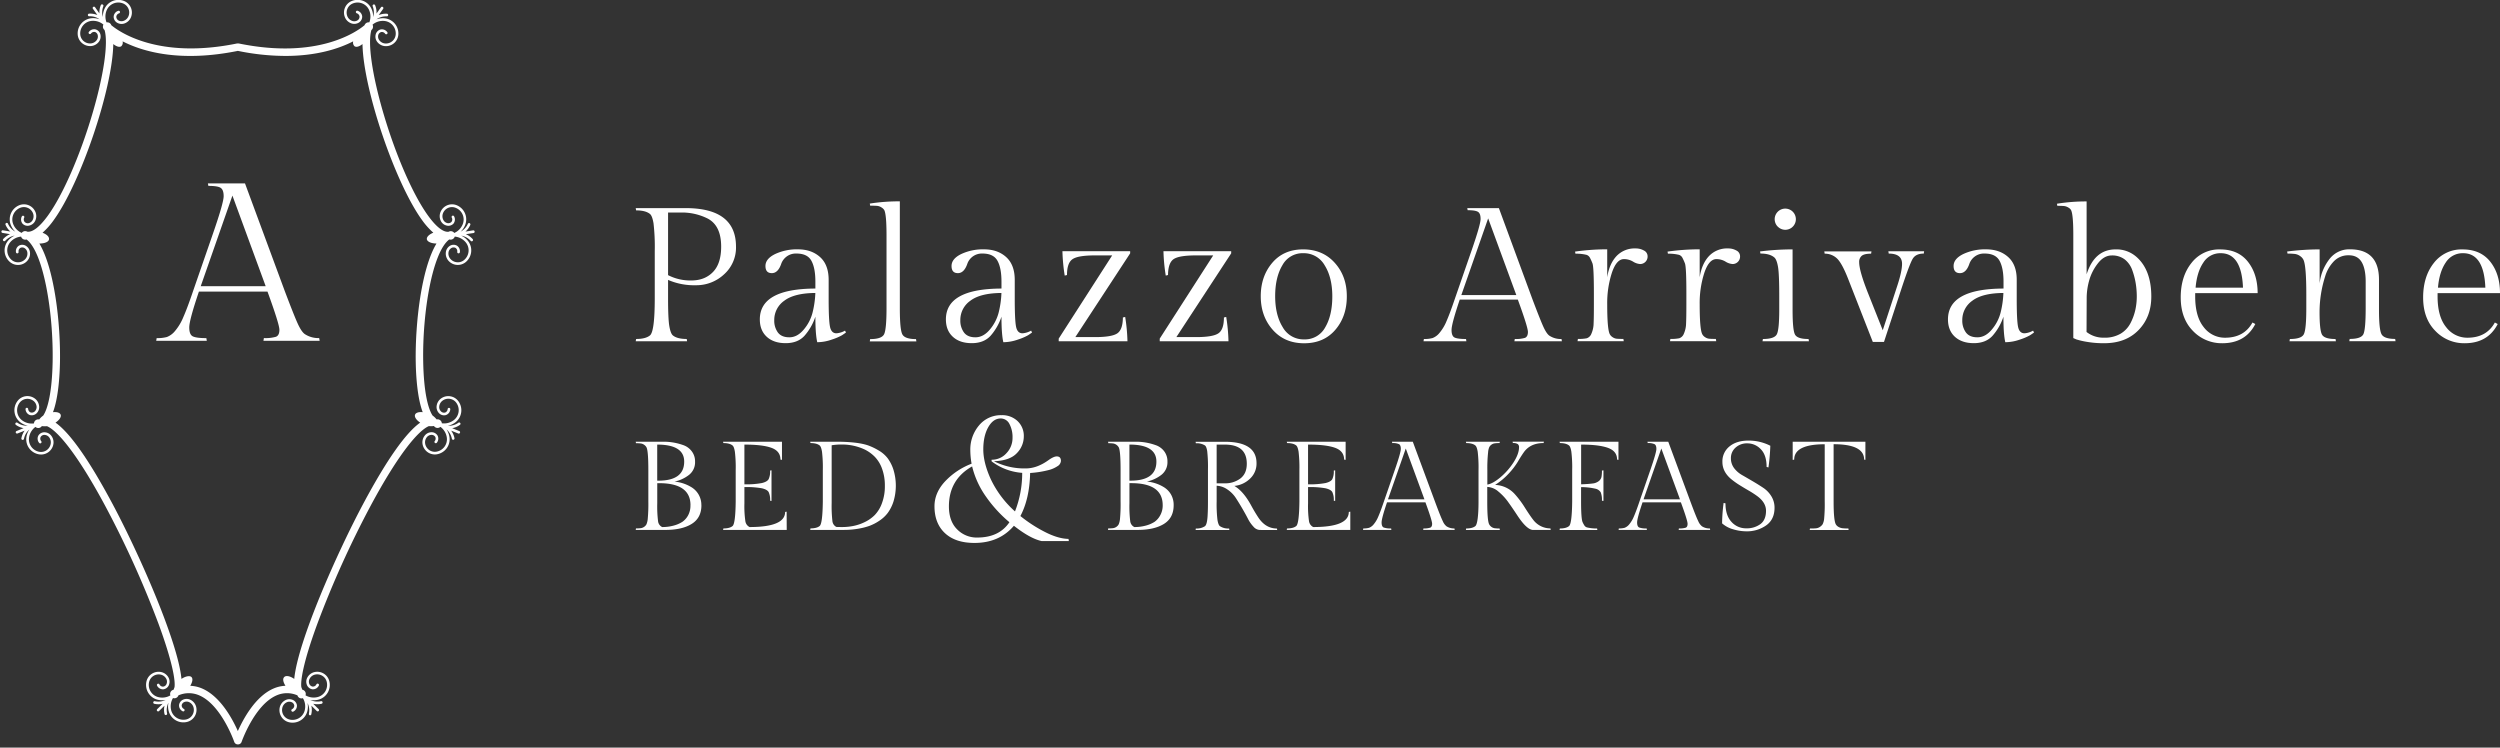 <svg id="Livello_2" data-name="Livello 2" xmlns="http://www.w3.org/2000/svg" viewBox="0 0 1341 401"><rect x="0" y="0" width="1341" height="401" fill="#333333" stroke="none"/><defs><style>.cls-1{fill:#fff;}</style></defs><title>Logo-vector-Arrivabene</title><path class="cls-1" d="M367.74,111.63q27,0,27.05,20.61a19.25,19.25,0,0,1-6.38,14.9A21.71,21.71,0,0,1,373.26,153a35,35,0,0,1-14.91-2.86V160q0,10.94.67,14.9t1.89,5q2.34,1.93,7.45,1.93l.2,1.23H341l.21-1.23q5.1,0,7.45-1.93,2.55-2.15,2.55-19.91V134.69a109,109,0,0,0-.66-14.9c-.45-2.65-1.07-4.32-1.89-5q-2.36-1.94-7.45-1.94l-.21-1.22ZM358.35,114v33.58a26,26,0,0,0,12.51,2.86q7.18,0,11.58-4.54t4.39-13.63q0-11.33-7.35-15.1A30.76,30.76,0,0,0,365,114Z"/><path class="cls-1" d="M444.49,150.1v10.31q0,11.33.72,14.85t3.47,3.52a10.93,10.93,0,0,0,4.59-1.43l.51,1c-.54.41-1.26.91-2.14,1.48a29.09,29.09,0,0,1-5.41,2.3,23.81,23.81,0,0,1-7.86,1.43q-1-4.29-1-13.68a29.43,29.43,0,0,1-5.87,10.26q-3.62,3.93-10.05,3.93t-10.16-3.42q-3.72-3.42-3.72-9.34,0-16.43,29.8-16.53v-3.68q0-7.35-2.14-11.22c-1.43-2.59-4.09-3.88-8-3.88a8.23,8.23,0,0,0-5.31,1.63,8.41,8.41,0,0,0-2.76,3.57q-1.73,5.31-5.15,5.31c-2.28,0-3.42-1.27-3.42-3.83s1.7-4.67,5.1-6.37a27.39,27.39,0,0,1,12.35-2.56q7.24,0,11.84,4.14T444.49,150.1Zm-27.25,28.22c1.3,1.74,3.35,2.61,6.18,2.61s5.39-1.38,7.7-4.14a22.69,22.69,0,0,0,4.75-9.18,50.73,50.73,0,0,0,1.48-10.46q-11.33.09-16.69,4.18a12.55,12.55,0,0,0-5.35,10.41A10.72,10.72,0,0,0,417.24,178.32Z"/><path class="cls-1" d="M482.67,108v57.36q0,11.33,1.32,13.93c.89,1.74,3.34,2.6,7.35,2.6l.21,1.23h-25l.2-1.23q6.13,0,7.45-2.55t1.33-14v-39q0-11.32-1.22-13.67a4.55,4.55,0,0,0-1.53-1.43,5.18,5.18,0,0,0-2.4-.82c-.85-.07-2.06-.1-3.63-.1l-.2-1.12A101.61,101.61,0,0,1,482.67,108Z"/><path class="cls-1" d="M544.31,150.1v10.31q0,11.33.71,14.85t3.47,3.52a11,11,0,0,0,4.6-1.43l.51,1c-.55.41-1.26.91-2.15,1.48a28.59,28.59,0,0,1-5.4,2.3,23.9,23.9,0,0,1-7.86,1.43q-1-4.29-1-13.68a29.59,29.59,0,0,1-5.87,10.26q-3.63,3.93-10.06,3.93t-10.15-3.42q-3.73-3.42-3.73-9.34,0-16.43,29.81-16.53v-3.68q0-7.35-2.15-11.22t-8-3.88a8.29,8.29,0,0,0-8.06,5.2q-1.74,5.31-5.16,5.31c-2.28,0-3.41-1.27-3.41-3.83s1.7-4.67,5.1-6.37a27.39,27.39,0,0,1,12.35-2.56q7.25,0,11.84,4.14T544.31,150.1Zm-27.25,28.22q1.94,2.61,6.17,2.61t7.71-4.14a22.94,22.94,0,0,0,4.75-9.18,50.73,50.73,0,0,0,1.48-10.46q-11.34.09-16.69,4.18a12.56,12.56,0,0,0-5.36,10.41A10.72,10.72,0,0,0,517.06,178.32Z"/><path class="cls-1" d="M587.38,180.82q9,0,11.94-2t3-8.52l1.23-.3a97.18,97.18,0,0,1,1.22,13.06H567.89v-1.43L596.57,137h-9.29q-9,0-11.94,2c-2,1.33-3,4.17-3,8.52l-1.23.31a97.3,97.3,0,0,1-1.22-13.07h36.33v1.13l-29.39,44.9Z"/><path class="cls-1" d="M641.57,180.82q9,0,11.94-2c2-1.32,3-4.16,3-8.52l1.23-.3a95.54,95.54,0,0,1,1.22,13.06H622.08v-1.43L650.76,137h-9.29q-9,0-11.94,2t-3,8.52l-1.22.31a96,96,0,0,1-1.23-13.07h36.33v1.13l-29.39,44.9Z"/><path class="cls-1" d="M676.27,158.93q0-10.67,6.13-17.91T699,133.77q10.51,0,17,7.25t6.43,18q0,10.72-6.18,17.91t-16.69,7.2q-10.5,0-16.89-7.25T676.27,158.93Zm11.79,16.59a12.78,12.78,0,0,0,11.48,6.53,12.33,12.33,0,0,0,11.28-6.43q3.82-6.44,3.83-16.59t-4.08-16.68a12.82,12.82,0,0,0-11.48-6.53,12.28,12.28,0,0,0-11.23,6.48Q684,148.78,684,158.88T688.06,175.52Z"/><path class="cls-1" d="M818,181.23c1-.41,1.58-1.46,1.58-3.16s-1.8-7.49-5.41-17.35H783q-4.38,13-4.39,16.28c0,2.21.57,3.57,1.69,4.08s3.14.76,6.07.76l.2,1.23h-23l.21-1.23a16.29,16.29,0,0,0,4.64-.51,8.82,8.82,0,0,0,3.67-2.7,23.82,23.82,0,0,0,3.83-6.38q1.83-4.19,4.39-11.74l9.08-26.23q4.8-13.87,4.8-16.84c0-2-.48-3.24-1.43-3.82s-2.79-.87-5.51-.87l-.21-1.12H804L822,160.51q4.59,12.15,6.17,15.42c1.06,2.17,2.06,3.57,3,4.18a11.15,11.15,0,0,0,6.43,1.73l.2,1.23H812.32l.21-1.23A16.88,16.88,0,0,0,818,181.23Zm-19.75-64.09-14.39,41.13h29.49Z"/><path class="cls-1" d="M877.34,133.26a8.81,8.81,0,0,1,4.49,1.13,3.43,3.43,0,0,1,1.94,3.06,4,4,0,0,1-4,4.18,8.15,8.15,0,0,1-3.83-1.32,9.5,9.5,0,0,0-4.85-1.33q-4,0-6.48,7.35a52.81,52.81,0,0,0-2.5,17q0,13.06,1.33,15.82a4.15,4.15,0,0,0,1.53,1.69,4.72,4.72,0,0,0,2.34.86c.82.07,2,.1,3.47.1l.21,1.23h-24.8l.2-1.23a22.42,22.42,0,0,0,4.75-.35,4.09,4.09,0,0,0,2.5-2.5,14,14,0,0,0,1.17-5.36q.15-3.21.15-10.26v-5.92q0-14.17-.76-16.12a27.74,27.74,0,0,0-1.38-3.07,3.21,3.21,0,0,0-1.84-1.53,23.57,23.57,0,0,0-5.92-.61l-.2-1.12a122.67,122.67,0,0,1,17.25-1.23v15q1.13-7.25,5-11.38A13.37,13.37,0,0,1,877.34,133.26Z"/><path class="cls-1" d="M926.94,133.26a8.78,8.78,0,0,1,4.49,1.13,3.43,3.43,0,0,1,1.94,3.06,4,4,0,0,1-4,4.18,8.18,8.18,0,0,1-3.83-1.32,9.5,9.5,0,0,0-4.85-1.33q-4,0-6.48,7.35a52.81,52.81,0,0,0-2.5,17q0,13.06,1.33,15.82a4.15,4.15,0,0,0,1.53,1.69,4.75,4.75,0,0,0,2.35.86c.81.07,2,.1,3.47.1l.2,1.23h-24.8l.2-1.23a22.42,22.42,0,0,0,4.75-.35,4.09,4.09,0,0,0,2.5-2.5,14,14,0,0,0,1.17-5.36c.1-2.14.16-5.56.16-10.26v-5.92q0-14.17-.77-16.12a27.74,27.74,0,0,0-1.38-3.07,3.19,3.19,0,0,0-1.83-1.53,23.62,23.62,0,0,0-5.92-.61l-.21-1.12a122.78,122.78,0,0,1,17.25-1.23v15q1.13-7.25,5-11.38A13.38,13.38,0,0,1,926.94,133.26Z"/><path class="cls-1" d="M961.54,133.77v32.46q0,10.71,1.27,13.17t7.3,2.44l.21,1.23H945.41l.21-1.23q6.12,0,7.45-2.5T954.39,166v-7.15q0-11.83-.66-15.67t-1.89-5Q949.4,136,944.29,136l-.2-1.12A138.58,138.58,0,0,1,961.54,133.77Zm-8-12.24a5.68,5.68,0,1,1,4.08,1.73A5.59,5.59,0,0,1,953.58,121.53Z"/><path class="cls-1" d="M997.26,140.61q0,4.69,4.79,16.74l7.86,19.8,8-24.49q2.36-7.35,2.35-11.13,0-5.5-7.14-5.51l-.21-1.23h19.19l-.2,1.23q-4.18,0-5.87,2.7t-6.28,16.69l-9.18,28h-6l-13.26-33.89q-3.37-8.56-6.08-11a9.32,9.32,0,0,0-6.48-2.45l-.2-1.23h25.31l-.2,1.23q-3.58,0-5,1.12A4.22,4.22,0,0,0,997.26,140.61Z"/><path class="cls-1" d="M1081.77,150.1v10.31q0,11.33.71,14.85t3.47,3.52a10.93,10.93,0,0,0,4.59-1.43l.51,1c-.54.41-1.26.91-2.14,1.48a29.09,29.09,0,0,1-5.41,2.3,23.81,23.81,0,0,1-7.86,1.43q-1-4.29-1-13.68a29.43,29.43,0,0,1-5.87,10.26q-3.62,3.93-10,3.93t-10.16-3.42q-3.72-3.42-3.72-9.34,0-16.43,29.8-16.53v-3.68q0-7.35-2.14-11.22c-1.43-2.59-4.09-3.88-8-3.88a8.23,8.23,0,0,0-5.31,1.63,8.41,8.41,0,0,0-2.76,3.57q-1.73,5.31-5.15,5.31c-2.28,0-3.42-1.27-3.42-3.83s1.7-4.67,5.1-6.37a27.39,27.39,0,0,1,12.35-2.56q7.25,0,11.84,4.14T1081.77,150.1Zm-27.26,28.22c1.3,1.74,3.35,2.61,6.18,2.61s5.39-1.38,7.7-4.14a22.69,22.69,0,0,0,4.75-9.18,50.73,50.73,0,0,0,1.48-10.46q-11.32.09-16.69,4.18a12.56,12.56,0,0,0-5.36,10.41A10.72,10.72,0,0,0,1054.51,178.32Z"/><path class="cls-1" d="M1134.84,133.77a16.17,16.17,0,0,1,11.12,4q8,7,8,21.33,0,10.93-6.89,18t-18.62,7a52.22,52.22,0,0,1-8.88-.71,41,41,0,0,1-5.82-1.33l-1.63-.72V126.12q0-11.13-1.23-13.47a4,4,0,0,0-1.53-1.38,5.53,5.53,0,0,0-2.35-.77c-.81-.06-2-.1-3.47-.1l-.2-1.12a96.63,96.63,0,0,1,15.92-1.23v39.09Q1123.51,133.77,1134.84,133.77Zm-15.62,44.3a14.63,14.63,0,0,0,9.34,3.06,16.75,16.75,0,0,0,8.93-2.14,14.19,14.19,0,0,0,5.26-5.57,28.9,28.9,0,0,0,2.6-7,33.34,33.34,0,0,0,.82-7.3,44,44,0,0,0-.57-7.14,39.53,39.53,0,0,0-1.83-7,12.71,12.71,0,0,0-4-5.77,11,11,0,0,0-7-2.19c-2.85,0-5.41,1.5-7.65,4.49a26.06,26.06,0,0,0-4.59,9.34,35.2,35.2,0,0,0-1.23,8.52Z"/><path class="cls-1" d="M1211,157.25H1177.5V159q0,10.83,4.59,16.49a14.16,14.16,0,0,0,11.43,5.66q10.21,0,14.7-8.16l1.53.81q-5.31,10.32-17.76,10.31a21.29,21.29,0,0,1-15.72-6.63q-6.52-6.65-6.53-17.92t5.77-18.52a18.69,18.69,0,0,1,15.41-7.25q9.64,0,14.85,6.59T1211,157.25Zm-19.81-21.43a10.69,10.69,0,0,0-9.33,5.05c-2.29,3.37-3.66,7.84-4.14,13.42h25.42Q1202.4,135.81,1191.17,135.82Z"/><path class="cls-1" d="M1244.25,133.77V152a25.89,25.89,0,0,1,5.1-12.81,13.32,13.32,0,0,1,11.12-5.46q15.63,0,15.62,16.33v16.13q0,10.62,1.38,13.11t7.3,2.5l.2,1.23h-24.8l.2-1.23q6.12,0,7.35-2.55t1.23-14V151.12q0-7-2.2-10.61t-6.94-3.57a10.66,10.66,0,0,0-7.91,3.21,19.75,19.75,0,0,0-4.69,8.12,63.53,63.53,0,0,0-3,19.08q0,9.6,1.27,12.05t7.3,2.44l.2,1.23h-24.9l.21-1.23q6.12,0,7.45-2.5T1237.1,166v-8.17q0-15.31-1.53-18.47a5.2,5.2,0,0,0-1.78-2,6.14,6.14,0,0,0-2.76-1.13,32.36,32.36,0,0,0-4-.2l-.21-1.12A138.86,138.86,0,0,1,1244.25,133.77Z"/><path class="cls-1" d="M1341,157.25h-33.48V159q0,10.83,4.6,16.49a14.16,14.16,0,0,0,11.43,5.66q10.2,0,14.69-8.16l1.54.81q-5.31,10.32-17.76,10.31a21.26,21.26,0,0,1-15.72-6.63q-6.54-6.65-6.53-17.92t5.76-18.52a18.71,18.71,0,0,1,15.41-7.25q9.64,0,14.85,6.59T1341,157.25Zm-19.8-21.43a10.7,10.7,0,0,0-9.34,5.05q-3.42,5.06-4.13,13.42h25.41Q1332.42,135.81,1321.2,135.82Z"/><path class="cls-1" d="M376.24,271q0,6.76-5.18,10c-3.44,2.17-8.17,3.25-14.16,3.25H341l.14-.81a19.65,19.65,0,0,0,2.64-.14,4.1,4.1,0,0,0,1.79-.74,3.78,3.78,0,0,0,1.22-1.39,10.27,10.27,0,0,0,.64-2.6,86.26,86.26,0,0,0,.34-9.61V252.21q0-10.14-.95-12.17a3.9,3.9,0,0,0-1.25-1.42,4,4,0,0,0-1.79-.74,19.65,19.65,0,0,0-2.64-.14l-.14-.81h15.15a31.3,31.3,0,0,1,10.15,1.76A9.62,9.62,0,0,1,371,242a8.86,8.86,0,0,1,1.83,5.64,8.56,8.56,0,0,1-3.25,7.1,19,19,0,0,1-7.78,3.59,21.07,21.07,0,0,1,9.47,3.25,11.08,11.08,0,0,1,4.94,9.46ZM367,247.61q0-9.12-14.47-9.13v19.35h.61Q367,257.83,367,247.61Zm3.38,23.4q0-11.83-16.83-11.83h-1V270a65.07,65.07,0,0,0,.44,9.64,3.94,3.94,0,0,0,2.2,3.07,22.94,22.94,0,0,0,6.25-.81,16.19,16.19,0,0,0,4.6-2,10.11,10.11,0,0,0,3.05-3.45A10.82,10.82,0,0,0,370.35,271Z"/><path class="cls-1" d="M422,284.27H387.87l.14-.81q3.38,0,4.93-1.29T394.63,269V252.21a71.45,71.45,0,0,0-.44-9.9c-.29-1.78-.71-2.9-1.25-3.35q-1.56-1.29-4.93-1.29l-.14-.74h31.58v9.74l-.81-.14c0-3-1.59-5.11-4.77-6.29s-8-1.76-14.57-1.76v21.31a45,45,0,0,0,9.33-.68c1.9-.45,3.11-1.14,3.65-2.06a9.73,9.73,0,0,0,.81-4.63l.75-.14v16.43l-.75-.13a9.73,9.73,0,0,0-.81-4.67c-.54-.9-1.75-1.56-3.65-2a47.22,47.22,0,0,0-9.33-.64V270a55.79,55.79,0,0,0,.51,9.53,4.17,4.17,0,0,0,2.26,3.18q19.08,0,19.07-8.11l.81-.14Z"/><path class="cls-1" d="M448.26,236.93q11.64,0,17.45,2a33,33,0,0,1,5.61,2.7,16.6,16.6,0,0,1,4.84,4.2,21.13,21.13,0,0,1,3.11,6.22,29.32,29.32,0,0,1,0,16.94,21.44,21.44,0,0,1-3.11,6.19,18.28,18.28,0,0,1-4.6,4.22,24.83,24.83,0,0,1-5.17,2.67,33.51,33.51,0,0,1-5.41,1.42,44.32,44.32,0,0,1-8.19.75H434.6l.14-.81q3.38,0,4.93-1.29T441.36,269V252.21a71.45,71.45,0,0,0-.44-9.9c-.29-1.78-.71-2.9-1.25-3.35q-1.56-1.29-4.93-1.29l-.14-.74Zm.34,45.71c.54.05,1.66.07,3.35.07a31.46,31.46,0,0,0,5.54-.54,24.91,24.91,0,0,0,6.22-2.06,19.35,19.35,0,0,0,5.55-3.89,18,18,0,0,0,3.85-6.39,25.76,25.76,0,0,0,1.53-9.2,26.15,26.15,0,0,0-1.49-9.16,17.78,17.78,0,0,0-3.86-6.39,20.08,20.08,0,0,0-5.54-4,28.72,28.72,0,0,0-12.38-2.64,29.76,29.76,0,0,0-5.27.41V269.8a72.08,72.08,0,0,0,.4,9.67A4,4,0,0,0,448.6,282.64Z"/><path class="cls-1" d="M522.7,291.23q-10.23,0-15.84-5.26t-5.6-14.44q0-7.25,5.74-13.38a38.1,38.1,0,0,1,14.16-9.42,41,41,0,0,1-.68-7,20.05,20.05,0,0,1,4.69-13.57,15.22,15.22,0,0,1,12.12-5.46,11.87,11.87,0,0,1,8.55,3.18,10.89,10.89,0,0,1,3.33,8.22,12.84,12.84,0,0,1-3.76,9q-3.78,4-12.27,4.3a36.12,36.12,0,0,0,17.1,3.86q6,0,12.17-4.44,2.8-2,4.44-2c1.49,0,2.23.81,2.23,2.42a3.59,3.59,0,0,1-1.89,2.85,15.1,15.1,0,0,1-4.78,2.07,52.49,52.49,0,0,1-9.85,1.55q-.3,13.81-5.22,23.09a74.12,74.12,0,0,0,12.8,8.36q7.29,3.81,13,3.91l.2,1.16H558.74q-6.18-1.35-14.88-8.21Q536,291.24,522.7,291.23Zm1.45-2.89q11.79,0,17.3-8.22a70.31,70.31,0,0,1-12.56-13.71,47.36,47.36,0,0,1-7.44-16.23Q509,257.23,509,271.62q0,7.92,4.4,12.32A14.65,14.65,0,0,0,524.15,288.34Zm5.94-59.18q-2.65,4.69-2.65,11.93t4.15,16.23a54.45,54.45,0,0,0,12.85,17,56.33,56.33,0,0,0,3.87-20.68,30.76,30.76,0,0,1-16.43-6.18v-.87a10.36,10.36,0,0,0,8-3.53,11.69,11.69,0,0,0,3.24-8.16,15,15,0,0,0-1.69-7.54,5.21,5.21,0,0,0-4.69-2.89Q532.75,224.48,530.09,229.16Z"/><path class="cls-1" d="M629.55,271q0,6.76-5.17,10t-14.17,3.25H594.32l.13-.81a19.65,19.65,0,0,0,2.64-.14,4,4,0,0,0,1.79-.74,3.69,3.69,0,0,0,1.22-1.39,9.85,9.85,0,0,0,.64-2.6,83.77,83.77,0,0,0,.34-9.61V252.21q0-10.14-.94-12.17a4.27,4.27,0,0,0-3-2.16,19.65,19.65,0,0,0-2.64-.14l-.13-.81h15.15a31.29,31.29,0,0,1,10.14,1.76,9.65,9.65,0,0,1,4.74,3.28,8.91,8.91,0,0,1,1.82,5.64,8.54,8.54,0,0,1-3.25,7.1,18.94,18.94,0,0,1-7.77,3.59,21.15,21.15,0,0,1,9.47,3.25,11.09,11.09,0,0,1,3.58,3.92A11.22,11.22,0,0,1,629.55,271Zm-9.26-23.4q0-9.12-14.47-9.13v19.35h.6Q620.29,257.83,620.29,247.61Zm3.38,23.4q0-11.83-16.84-11.83h-1V270a65.58,65.58,0,0,0,.43,9.64,4,4,0,0,0,2.2,3.07,23,23,0,0,0,6.26-.81,16.32,16.32,0,0,0,4.6-2,10.09,10.09,0,0,0,3-3.45A10.82,10.82,0,0,0,623.67,271Z"/><path class="cls-1" d="M675.74,284.27a4.75,4.75,0,0,1-3.35-1.73,18.22,18.22,0,0,1-3-4.29q-1.32-2.56-3.08-5.58T662.82,267a16.18,16.18,0,0,0-4.46-4.46,11,11,0,0,0-5.75-2V269a72.28,72.28,0,0,0,.44,9.91c.3,1.74.71,2.83,1.25,3.28a8,8,0,0,0,5,1.29l.13.81H641.32l.13-.81a7.89,7.89,0,0,0,4.87-1.22c.86-.68,1.36-2.88,1.49-6.63.09-1.49.14-3.69.14-6.63V251.87a75.65,75.65,0,0,0-.41-9.94c-.27-1.62-.68-2.63-1.22-3a8.2,8.2,0,0,0-4.87-1.15l-.13-.81H657q17,0,17,11.5a11,11,0,0,1-3.48,8.28,14,14,0,0,1-8.42,3.89q4.94,2.91,9.13,10.68,1.62,3,3.45,5.82,4,6.36,10.28,6.36l.13.81Zm-23.13-45.79v20.77h4.26a13.46,13.46,0,0,0,8.53-2.64c2.25-1.76,3.38-4.37,3.38-7.85q0-10.27-11.77-10.28Z"/><path class="cls-1" d="M724.3,284.27H690.21l.14-.81q3.38,0,4.94-1.29T697,269V252.21a73.13,73.13,0,0,0-.44-9.9c-.3-1.78-.71-2.9-1.25-3.35q-1.56-1.29-4.94-1.29l-.14-.74H721.8v9.74l-.82-.14c0-3-1.58-5.11-4.76-6.29s-8-1.76-14.58-1.76v21.31a45.16,45.16,0,0,0,9.34-.68c1.89-.45,3.11-1.14,3.65-2.06a9.73,9.73,0,0,0,.81-4.63l.74-.14v16.43l-.74-.13a9.73,9.73,0,0,0-.81-4.67c-.54-.9-1.76-1.56-3.65-2a47.4,47.4,0,0,0-9.34-.64V270a55.79,55.79,0,0,0,.51,9.53,4.18,4.18,0,0,0,2.27,3.18q19.07,0,19.07-8.11l.81-.14Z"/><path class="cls-1" d="M767.14,283.05q1.05-.41,1.05-2.1c0-1.12-1.2-5-3.59-11.49H744q-2.91,8.58-2.91,10.78c0,1.47.37,2.37,1.12,2.71a10.8,10.8,0,0,0,4,.51l.13.81H731.13l.13-.81a11.24,11.24,0,0,0,3.08-.34,5.87,5.87,0,0,0,2.44-1.79,15.73,15.73,0,0,0,2.53-4.23q1.22-2.78,2.91-7.78l6-17.38q3.18-9.19,3.18-11.16c0-1.3-.32-2.15-.95-2.53a7.86,7.86,0,0,0-3.65-.58l-.14-.74h11.16l12,32.39q3,8.06,4.09,10.21a7,7,0,0,0,2,2.78,7.45,7.45,0,0,0,4.26,1.15l.13.81h-16.9l.13-.81A11.15,11.15,0,0,0,767.14,283.05Zm-13.08-42.47-9.54,27.25h19.54Z"/><path class="cls-1" d="M822.43,284.27q-3.45,0-8.66-8c-1.49-2.25-3-4.51-4.63-6.76a29.45,29.45,0,0,0-5.38-5.82,9.76,9.76,0,0,0-6-2.5V269q0,10.15,1,12.18a4.05,4.05,0,0,0,1.21,1.42,3.86,3.86,0,0,0,1.8.74,19.72,19.72,0,0,0,2.6.14l.14.81h-18.2l.14-.81c2.25,0,3.9-.43,4.93-1.29s1.7-5.34,1.7-13.19V252.21a73.13,73.13,0,0,0-.44-9.9c-.3-1.78-.71-2.9-1.26-3.35-1-.86-2.68-1.29-4.93-1.29l-.14-.74h18.2l-.14.74a19.72,19.72,0,0,0-2.6.14,3.86,3.86,0,0,0-1.8.74,3.76,3.76,0,0,0-1.18,1.42,9.08,9.08,0,0,0-.57,2.64,79.56,79.56,0,0,0-.41,9.6v7.71c1.94-.31,4.25-1.59,6.93-3.82a36,36,0,0,0,7.07-8q3-4.63,3-8.22a2,2,0,0,0-.71-1.69,4.51,4.51,0,0,0-2.6-.54l-.14-.74h16.78l-.14.74q-7.1,0-10.62,4.94c-1.13,1.62-2.21,3.33-3.24,5.11a39.11,39.11,0,0,1-4.7,6.15,36.7,36.7,0,0,1-7.48,6.26,14.9,14.9,0,0,1,10.69,5.07,50.22,50.22,0,0,1,5.37,7.23q2.88,4.53,4.5,6.56a11.59,11.59,0,0,0,9.13,4.47l.14.81Z"/><path class="cls-1" d="M868.14,236.93v9.74l-.74-.14c0-3-1.59-5.06-4.77-6.25s-8-1.8-14.51-1.8v21.31q3.93-.14,6.13-.44a6.46,6.46,0,0,0,3.34-1.29,4,4,0,0,0,1.42-2.13,16.66,16.66,0,0,0,.27-3.51l.81-.14v16.43l-.81-.13a11.26,11.26,0,0,0-.64-4.47,4.4,4.4,0,0,0-3-2,33.1,33.1,0,0,0-7.55-.81V269q0,9.61.88,11.23a12.63,12.63,0,0,0,.92,1.66,2.49,2.49,0,0,0,1.52,1.05,22.08,22.08,0,0,0,5.27.54l.14.81H836.56l.14-.81q3.38,0,4.93-1.29T843.32,269V252.21a71.45,71.45,0,0,0-.44-9.9c-.29-1.78-.71-2.9-1.25-3.35q-1.56-1.29-4.93-1.29l-.14-.74Z"/><path class="cls-1" d="M904.22,283.05q1-.41,1-2.1c0-1.12-1.2-5-3.59-11.49H881.06q-2.91,8.58-2.91,10.78c0,1.47.37,2.37,1.12,2.71a10.8,10.8,0,0,0,4,.51l.13.81H868.21l.13-.81a11.24,11.24,0,0,0,3.08-.34,5.93,5.93,0,0,0,2.44-1.79,15.73,15.73,0,0,0,2.53-4.23q1.22-2.78,2.91-7.78l6-17.38q3.18-9.19,3.18-11.16c0-1.3-.32-2.15-1-2.53a7.86,7.86,0,0,0-3.65-.58l-.14-.74h11.16l12,32.39q3,8.06,4.09,10.21a7,7,0,0,0,2,2.78,7.43,7.43,0,0,0,4.26,1.15l.13.81h-16.9l.13-.81A11.2,11.2,0,0,0,904.22,283.05Zm-13.08-42.47-9.54,27.25h19.54Z"/><path class="cls-1" d="M928.77,279.94a10.35,10.35,0,0,0,7.88,3.45,12.26,12.26,0,0,0,7.64-2.27c2-1.51,3-3.89,3-7.13q0-4.39-4.67-7.85a50.87,50.87,0,0,0-4.53-2.94q-2.51-1.45-5-3a41.76,41.76,0,0,1-4.53-3.24q-4.66-3.93-4.66-9.17a10.22,10.22,0,0,1,3.82-8.35c2.54-2.07,5.93-3.11,10.14-3.11a25.48,25.48,0,0,1,11.74,2.77,110.5,110.5,0,0,1-1,11.64l-1-.28q0-6.34-3.11-9.5a9.81,9.81,0,0,0-7.14-3.14,9,9,0,0,0-6.46,2.33,7.39,7.39,0,0,0-2.43,5.51,8.74,8.74,0,0,0,1.72,5.45,14.18,14.18,0,0,0,4.33,3.75c1.74,1,3.62,2.09,5.65,3.28s3.91,2.37,5.64,3.52a14.52,14.52,0,0,1,4.33,4.49,11.57,11.57,0,0,1,1.73,6.23q0,6.21-4.43,9.4A17.81,17.81,0,0,1,936.72,285a24.67,24.67,0,0,1-7.07-1.09,15,15,0,0,1-5.92-3.18,93.56,93.56,0,0,1,.81-10.95l1,.2Q925.56,276.49,928.77,279.94Z"/><path class="cls-1" d="M961.6,236.93h39v9.74l-.68-.14q0-8.25-16.37-8.25V269c0,6.68.39,10.73,1.15,12.18a3.71,3.71,0,0,0,1.42,1.42,5.49,5.49,0,0,0,2.17.74,28.49,28.49,0,0,0,3.18.14l.13.81H970.73l.14-.81c1.35,0,2.42,0,3.21-.1a4.42,4.42,0,0,0,2.16-.78,4.82,4.82,0,0,0,1.43-1.42,8.72,8.72,0,0,0,.77-2.64,81.67,81.67,0,0,0,.34-9.54v-30.7q-16.37,0-16.37,8.25l-.81.14Z"/><path class="cls-1" d="M253.72,123.57l-4.06.66a10.08,10.08,0,0,0,2.63-3.66A.71.71,0,0,0,251,120a8.82,8.82,0,0,1-3.9,4.26,10,10,0,0,0,2.4-3.56,8.18,8.18,0,0,0-4.56-10.63,6.68,6.68,0,0,0-8.68,3.74,5.8,5.8,0,0,0,.19,4.69,4.62,4.62,0,0,0,3,2.46,3.74,3.74,0,0,0,3.79-1,3.52,3.52,0,0,0,.38-3.82.71.71,0,1,0-1.3.56,2.13,2.13,0,0,1-.16,2.33,2.31,2.31,0,0,1-2.34.6,3.25,3.25,0,0,1-2.05-1.73,4.38,4.38,0,0,1-.14-3.53,5.22,5.22,0,0,1,2.81-2.88,5.15,5.15,0,0,1,4,0,6.73,6.73,0,0,1,3.77,8.77,8.53,8.53,0,0,1-4.55,4.7,2.3,2.3,0,0,0-2.25-.93,2.46,2.46,0,0,0-.77.29h-.09c-2.81.32-6.63-2.72-10.82-8.49-8.06-11.08-17.21-31.95-23.89-54.45-6.2-20.92-8.72-38.37-6.61-45.28a2.62,2.62,0,0,0,.44-.44,2.35,2.35,0,0,0,.16-2.43,8.57,8.57,0,0,1,6.23-2,6.77,6.77,0,0,1,6.2,7.27,5.26,5.26,0,0,1-5.66,4.82,4.3,4.3,0,0,1-3.1-1.69,3.2,3.2,0,0,1-.65-2.6,2.32,2.32,0,0,1,1.58-1.83,2.11,2.11,0,0,1,2.15.89.72.72,0,1,0,1.09-.93,3.53,3.53,0,0,0-3.6-1.34,3.75,3.75,0,0,0-2.61,2.93,4.64,4.64,0,0,0,.9,3.74,5.83,5.83,0,0,0,4.12,2.25,6.66,6.66,0,0,0,7.19-6.13,8.17,8.17,0,0,0-7.5-8.8,9.88,9.88,0,0,0-4.28.6,8.87,8.87,0,0,1,5.57-1.63.71.71,0,1,0,.1-1.42,10.25,10.25,0,0,0-4.44.74l2.4-3.35a.72.72,0,0,0-.17-1,.71.71,0,0,0-1,.17l-2.4,3.34a10.18,10.18,0,0,0-.73-4.45.71.71,0,0,0-.93-.38.72.72,0,0,0-.38.94,8.83,8.83,0,0,1,.25,5.77,10,10,0,0,0-.81-4.22A8.17,8.17,0,0,0,188.56.59a6.68,6.68,0,0,0-3.5,8.78,5.84,5.84,0,0,0,3.45,3.19,4.68,4.68,0,0,0,3.83-.35,3.72,3.72,0,0,0,1.94-3.42,3.51,3.51,0,0,0-2.43-3,.7.7,0,0,0-.92.4.72.72,0,0,0,.4.92,2.13,2.13,0,0,1,1.53,1.76A2.3,2.3,0,0,1,191.63,11a3.29,3.29,0,0,1-2.67.23,4.42,4.42,0,0,1-2.6-2.4,5.26,5.26,0,0,1,2.76-6.91A6.74,6.74,0,0,1,198,5.44,8.57,8.57,0,0,1,198.1,12a2.32,2.32,0,0,0-2.25.94,2.13,2.13,0,0,0-.3.58c-4,3.36-25,18.53-67.45,9.8a2.58,2.58,0,0,0-.4,0h-.15a2.85,2.85,0,0,0-.41,0C84.68,32,63.71,16.86,59.69,13.5a2.1,2.1,0,0,0-.29-.58A2.32,2.32,0,0,0,57.15,12a8.57,8.57,0,0,1,.1-6.54A6.76,6.76,0,0,1,66.13,1.9a5.24,5.24,0,0,1,2.8,2.88,5.17,5.17,0,0,1-.05,4,4.38,4.38,0,0,1-2.59,2.4A3.29,3.29,0,0,1,63.62,11,2.3,2.3,0,0,1,62.39,8.9a2.12,2.12,0,0,1,1.53-1.76.71.71,0,0,0-.53-1.32,3.5,3.5,0,0,0-2.42,3,3.73,3.73,0,0,0,1.93,3.42,4.68,4.68,0,0,0,3.83.35,5.83,5.83,0,0,0,3.46-3.19A6.68,6.68,0,0,0,66.69.59,8.17,8.17,0,0,0,56,4.88a10,10,0,0,0-.82,4.22,8.82,8.82,0,0,1,.26-5.77A.72.72,0,0,0,55,2.39a.71.71,0,0,0-.93.38,10.18,10.18,0,0,0-.74,4.45L51,3.88a.72.72,0,0,0-1-.17.71.71,0,0,0-.16,1l2.4,3.35a10.27,10.27,0,0,0-4.45-.74.72.72,0,0,0-.66.76.71.71,0,0,0,.76.66,8.85,8.85,0,0,1,5.57,1.63,9.84,9.84,0,0,0-4.28-.6,8.19,8.19,0,0,0-7.5,8.8,6.68,6.68,0,0,0,7.19,6.13A5.83,5.83,0,0,0,53,22.44a4.64,4.64,0,0,0,.9-3.74,3.74,3.74,0,0,0-2.62-2.93,3.51,3.51,0,0,0-3.59,1.34.71.71,0,1,0,1.08.93,2.13,2.13,0,0,1,2.16-.89A2.3,2.3,0,0,1,52.45,19a3.23,3.23,0,0,1-.64,2.6,4.33,4.33,0,0,1-3.1,1.69,5.26,5.26,0,0,1-5.66-4.82,6.75,6.75,0,0,1,6.2-7.27,8.58,8.58,0,0,1,6.23,2,2.3,2.3,0,0,0,.16,2.43,2.24,2.24,0,0,0,.43.44c2.12,6.91-.4,24.36-6.61,45.28-6.67,22.5-15.82,43.37-23.88,54.45-4.2,5.77-8,8.79-10.82,8.49h-.09a2.55,2.55,0,0,0-.77-.29,2.29,2.29,0,0,0-2.25.93,8.58,8.58,0,0,1-4.56-4.7,6.75,6.75,0,0,1,3.77-8.77,5.26,5.26,0,0,1,6.84,2.93,4.38,4.38,0,0,1-.14,3.53,3.27,3.27,0,0,1-2,1.73,2.31,2.31,0,0,1-2.34-.6A2.13,2.13,0,0,1,13,116.7a.71.71,0,0,0-1.31-.56,3.52,3.52,0,0,0,.39,3.82,3.72,3.72,0,0,0,3.78,1,4.64,4.64,0,0,0,3-2.46,5.8,5.8,0,0,0,.19-4.69,6.68,6.68,0,0,0-8.68-3.74,8.18,8.18,0,0,0-4.57,10.63,10.07,10.07,0,0,0,2.41,3.56A8.77,8.77,0,0,1,4.28,120a.71.71,0,0,0-1.32.53,10,10,0,0,0,2.62,3.66l-4-.66a.7.7,0,0,0-.82.58.71.71,0,0,0,.59.82l4.05.67a10.2,10.2,0,0,0-3.66,2.62.71.71,0,1,0,1.08.93,8.86,8.86,0,0,1,5.08-2.78A9.78,9.78,0,0,0,4.41,129a8.19,8.19,0,0,0,.91,11.53,6.69,6.69,0,0,0,4.87,1.57,6.59,6.59,0,0,0,4.55-2.32,5.8,5.8,0,0,0,1.33-4.51,4.63,4.63,0,0,0-2-3.28,3.7,3.7,0,0,0-3.92-.22,3.5,3.5,0,0,0-1.59,3.49.71.71,0,0,0,1.42-.12,2.1,2.1,0,0,1,.9-2.15,2.31,2.31,0,0,1,2.4.18,3.26,3.26,0,0,1,1.39,2.3,4.34,4.34,0,0,1-1,3.38,5.25,5.25,0,0,1-7.41.59,6.76,6.76,0,0,1-.76-9.52,8.62,8.62,0,0,1,5.82-3,2.3,2.3,0,0,0,1.83,1.6,2.17,2.17,0,0,0,1.08-.08c9,6.72,14.5,38.89,14,65.69-.31,16.39-2.67,25.29-5.06,28.8a10.19,10.19,0,0,0-2,1.88A1.37,1.37,0,0,0,21,225a2.33,2.33,0,0,0-1.35.12,2.29,2.29,0,0,0-1.43,2,8.57,8.57,0,0,1-6.34-1.64A6.75,6.75,0,0,1,10.54,216a5.25,5.25,0,0,1,7.36-1A4.39,4.39,0,0,1,19.62,218a3.25,3.25,0,0,1-.85,2.54,2.31,2.31,0,0,1-2.31.71,2.12,2.12,0,0,1-1.35-1.9.73.73,0,0,0-.81-.61.71.71,0,0,0-.6.8A3.5,3.5,0,0,0,16,222.62a3.73,3.73,0,0,0,3.77-1.07A4.6,4.6,0,0,0,21,217.91a5.79,5.79,0,0,0-2.28-4.11,6.68,6.68,0,0,0-9.35,1.33A8.17,8.17,0,0,0,11,226.58a10.05,10.05,0,0,0,3.91,1.78,8.82,8.82,0,0,1-5.55-1.6.72.72,0,0,0-1,.14.73.73,0,0,0,.15,1,10.18,10.18,0,0,0,4.15,1.76L8.88,231.2a.71.71,0,1,0,.53,1.32L13.22,231a10.1,10.1,0,0,0-1.76,4.14.71.71,0,0,0,.58.82.7.7,0,0,0,.82-.58,8.82,8.82,0,0,1,2.9-5,9.87,9.87,0,0,0-1.59,4A8.18,8.18,0,0,0,21,243.72a6.69,6.69,0,0,0,7.65-5.55,5.76,5.76,0,0,0-1.21-4.53A4.64,4.64,0,0,0,24,231.88a3.75,3.75,0,0,0-3.47,1.85,3.53,3.53,0,0,0,.46,3.81.7.7,0,0,0,1,.15.71.71,0,0,0,.16-1,2.12,2.12,0,0,1-.35-2.3,2.29,2.29,0,0,1,2.15-1.1,3.27,3.27,0,0,1,2.38,1.24A4.39,4.39,0,0,1,27.2,238a5.26,5.26,0,0,1-6,4.36,6.76,6.76,0,0,1-5.6-7.73A8.63,8.63,0,0,1,19,229a2.32,2.32,0,0,0,2.4.42,2.37,2.37,0,0,0,1.05-.87,10.82,10.82,0,0,0,2.74.05c5.43,2.26,16,14.3,31.42,43.09A527.78,527.78,0,0,1,85,334.54c7.76,21.1,9.1,30.79,8.61,34.08a10.77,10.77,0,0,0-.42,1.2l0,0c-.06.06-.1.12-.15.18a2.27,2.27,0,0,0-1.65,3,8.6,8.6,0,0,1-6.48.93,6.76,6.76,0,0,1-4.9-8.2,5.28,5.28,0,0,1,6.39-3.82,4.41,4.41,0,0,1,2.78,2.19,3.22,3.22,0,0,1,.19,2.67,2.27,2.27,0,0,1-1.85,1.54,2.11,2.11,0,0,1-2-1.23.72.72,0,0,0-1-.25.72.72,0,0,0-.25,1,3.54,3.54,0,0,0,3.32,1.92,3.71,3.71,0,0,0,3.07-2.45,4.63,4.63,0,0,0-.26-3.84,5.85,5.85,0,0,0-3.69-2.91,6.69,6.69,0,0,0-8.12,4.85,8.19,8.19,0,0,0,5.93,9.93,10.08,10.08,0,0,0,4.3.14,8.9,8.9,0,0,1-5.74.66.7.7,0,0,0-.86.52.71.71,0,0,0,.52.86,10.28,10.28,0,0,0,4.5,0l-2.92,2.89a.71.71,0,0,0,0,1,.7.7,0,0,0,1,0l2.92-2.89a10.34,10.34,0,0,0,0,4.5.71.71,0,0,0,1.39-.32,8.77,8.77,0,0,1,.72-5.76,9.87,9.87,0,0,0,.09,4.32,8.17,8.17,0,0,0,9.87,6,6.68,6.68,0,0,0,4.92-8.07,5.79,5.79,0,0,0-2.87-3.71,4.64,4.64,0,0,0-3.84-.3,3.73,3.73,0,0,0-2.48,3,3.53,3.53,0,0,0,1.9,3.34.71.71,0,0,0,.73-1.22,2.13,2.13,0,0,1-1.21-2A2.3,2.3,0,0,1,99,376.52a3.23,3.23,0,0,1,2.67.22,4.4,4.4,0,0,1,2.16,2.8,5.25,5.25,0,0,1-3.87,6.35,6.77,6.77,0,0,1-8.16-5,8.61,8.61,0,0,1,1-6.47A2.24,2.24,0,0,0,95.7,373a13.93,13.93,0,0,1,11.35.07c11.72,5.2,18.54,24.69,18.6,24.88a2,2,0,0,0,1.9,1.35h.15a2,2,0,0,0,1.89-1.35c.07-.19,6.89-19.68,18.61-24.88a13.89,13.89,0,0,1,11.35-.07,2.24,2.24,0,0,0,2.92,1.49,8.56,8.56,0,0,1,1,6.47,6.75,6.75,0,0,1-8.15,5,5.25,5.25,0,0,1-3.87-6.35,4.34,4.34,0,0,1,2.16-2.8,3.2,3.2,0,0,1,2.66-.22,2.31,2.31,0,0,1,1.57,1.84,2.13,2.13,0,0,1-1.22,2,.72.72,0,0,0-.24,1,.72.72,0,0,0,1,.24,3.5,3.5,0,0,0,1.89-3.34,3.71,3.71,0,0,0-2.48-3,4.61,4.61,0,0,0-3.83.3,5.83,5.83,0,0,0-2.88,3.71,6.68,6.68,0,0,0,4.92,8.07,8.17,8.17,0,0,0,9.88-6,10,10,0,0,0,.08-4.32,8.85,8.85,0,0,1,.73,5.76.71.71,0,0,0,.53.85A.7.7,0,0,0,167,383a10,10,0,0,0,0-4.5l2.92,2.89a.71.71,0,0,0,1,0,.72.72,0,0,0,0-1L168,377.5a10.33,10.33,0,0,0,4.51,0,.72.72,0,0,0,.52-.86.71.71,0,0,0-.86-.52,8.9,8.9,0,0,1-5.74-.66,10.08,10.08,0,0,0,4.3-.14,8.17,8.17,0,0,0,5.92-9.93,6.67,6.67,0,0,0-8.11-4.85,5.82,5.82,0,0,0-3.69,2.91,4.63,4.63,0,0,0-.27,3.84,3.72,3.72,0,0,0,3.07,2.45A3.52,3.52,0,0,0,171,367.8a.72.72,0,0,0-.25-1,.7.7,0,0,0-1,.25,2.11,2.11,0,0,1-2,1.23,2.3,2.3,0,0,1-1.86-1.54,3.26,3.26,0,0,1,.2-2.67,4.36,4.36,0,0,1,2.77-2.19,5.27,5.27,0,0,1,6.39,3.82,6.76,6.76,0,0,1-4.89,8.2,8.59,8.59,0,0,1-6.48-.93,2.29,2.29,0,0,0-1.65-3l-.16-.18s0,0,0,0a10.89,10.89,0,0,0-.43-1.2c-.48-3.29.86-13,8.62-34.08a527.68,527.68,0,0,1,28.36-62.86c15.42-28.8,26-40.84,31.44-43.09a10.65,10.65,0,0,0,2.72-.05,2.3,2.3,0,0,0,3.46.45,8.62,8.62,0,0,1,3.41,5.59,6.74,6.74,0,0,1-5.6,7.73,5.25,5.25,0,0,1-6-4.36,4.35,4.35,0,0,1,.91-3.41,3.25,3.25,0,0,1,2.37-1.24,2.29,2.29,0,0,1,2.16,1.1,2.13,2.13,0,0,1-.36,2.3.72.72,0,0,0,1.16.84,3.53,3.53,0,0,0,.45-3.81,3.72,3.72,0,0,0-3.46-1.85,4.62,4.62,0,0,0-3.42,1.76,5.81,5.81,0,0,0-1.22,4.53,6.69,6.69,0,0,0,7.66,5.55,8.18,8.18,0,0,0,6.78-9.37,10,10,0,0,0-1.59-4,8.86,8.86,0,0,1,2.89,5,.71.71,0,0,0,.82.58.71.71,0,0,0,.59-.82A10.27,10.27,0,0,0,242,231l3.82,1.54a.7.7,0,0,0,.92-.39.71.71,0,0,0-.39-.93l-3.81-1.54a10.08,10.08,0,0,0,4.14-1.76.71.71,0,1,0-.84-1.14,8.82,8.82,0,0,1-5.55,1.6,10.05,10.05,0,0,0,3.91-1.78,8.19,8.19,0,0,0,1.63-11.45,6.69,6.69,0,0,0-9.36-1.33,5.83,5.83,0,0,0-2.28,4.11,4.67,4.67,0,0,0,1.24,3.64,3.74,3.74,0,0,0,3.78,1.07,3.52,3.52,0,0,0,2.32-3.06.72.72,0,0,0-.61-.8.71.71,0,0,0-.8.61,2.14,2.14,0,0,1-1.35,1.9,2.3,2.3,0,0,1-2.31-.71,3.22,3.22,0,0,1-.85-2.54,4.39,4.39,0,0,1,1.72-3.09,5.26,5.26,0,0,1,7.36,1,6.74,6.74,0,0,1-1.35,9.46,8.53,8.53,0,0,1-6.33,1.64,2.32,2.32,0,0,0-2.78-2.08l-.17-.17a10.26,10.26,0,0,0-2-1.88c-2.39-3.51-4.74-12.41-5.05-28.8-.51-26.8,5-59,14-65.69a2.19,2.19,0,0,0,1.08.08,2.29,2.29,0,0,0,1.83-1.6,8.64,8.64,0,0,1,5.83,3,6.76,6.76,0,0,1-.76,9.52,5.16,5.16,0,0,1-3.83,1.24,5.24,5.24,0,0,1-3.59-1.83,4.33,4.33,0,0,1-1-3.38,3.21,3.21,0,0,1,1.38-2.3,2.33,2.33,0,0,1,2.41-.18,2.13,2.13,0,0,1,.9,2.15.71.71,0,1,0,1.42.12,3.53,3.53,0,0,0-1.6-3.49,3.7,3.7,0,0,0-3.92.22,4.62,4.62,0,0,0-2,3.28,5.8,5.8,0,0,0,1.32,4.51,6.7,6.7,0,0,0,9.42.75,8.17,8.17,0,0,0,.92-11.53,9.81,9.81,0,0,0-3.45-2.6,8.89,8.89,0,0,1,5.09,2.78.71.71,0,1,0,1.07-.93,10.11,10.11,0,0,0-3.66-2.62L254,125a.71.71,0,0,0,.59-.82A.71.71,0,0,0,253.72,123.57ZM223,194.22c.14,7.69.88,19.28,3.74,26.87-2.05-.21-3.66.24-4.09,1.31-.49,1.22.66,2.91,2.74,4.3-7.75,5.49-17.91,19.9-30.32,43.09-14.4,26.92-35.32,74.29-37.24,94.38-2.22-1.54-4.39-2-5.37-1s-.55,2.71.65,4.68a18,18,0,0,0-6.58,1.56c-9.62,4.28-16,16.14-18.95,22.73-2.92-6.59-9.32-18.45-18.94-22.73a18.06,18.06,0,0,0-6.59-1.55c1.21-2,1.53-3.81.65-4.69s-3.14-.5-5.36,1c-1.92-20.09-22.84-67.46-37.25-94.38-12.41-23.19-22.56-37.6-30.32-43.09,2.08-1.39,3.24-3.08,2.75-4.3-.44-1.07-2-1.52-4.1-1.31,2.86-7.59,3.6-19.18,3.75-26.87.39-20.43-2.91-50-11.06-63.59,2.8,0,5-.86,5.18-2.26s-1.22-2.63-3.47-3.54a39,39,0,0,0,5.95-6.7c14.38-19.77,31.56-70.06,32-94.5,1.67,1.35,3.32,1.87,4.28,1.18a2.66,2.66,0,0,0,.71-2.63c10.72,5.47,30.72,11.43,61.83,5.11A127.77,127.77,0,0,0,153.12,30c17,0,28.9-4,36.34-7.83a2.67,2.67,0,0,0,.7,2.63c1,.69,2.62.17,4.28-1.18.43,24.44,17.62,74.73,32,94.5a39.38,39.38,0,0,0,6,6.7c-2.25.91-3.68,2.27-3.47,3.54s2.38,2.27,5.17,2.26C225.94,144.2,222.65,173.79,223,194.22Z"/><path class="cls-1" d="M148,180.65c1.25-.48,1.87-1.73,1.87-3.74s-2.13-8.84-6.39-20.5H106.7q-5.19,15.32-5.18,19.23c0,2.62.66,4.22,2,4.83s3.71.9,7.17.9l.24,1.45H83.79l.24-1.45a19.84,19.84,0,0,0,5.49-.6,10.49,10.49,0,0,0,4.34-3.2A28.06,28.06,0,0,0,98.38,170q2.18-4.95,5.19-13.87l10.73-31q5.67-16.4,5.67-19.9c0-2.33-.57-3.83-1.69-4.52s-3.3-1-6.51-1l-.25-1.33h19.9l21.34,57.76q5.43,14.36,7.3,18.21c1.25,2.57,2.43,4.22,3.56,4.94a13.18,13.18,0,0,0,7.59,2.05l.25,1.45H141.31l.24-1.45A20.05,20.05,0,0,0,148,180.65Zm-23.33-75.73-17,48.6h34.84Z"/></svg>
